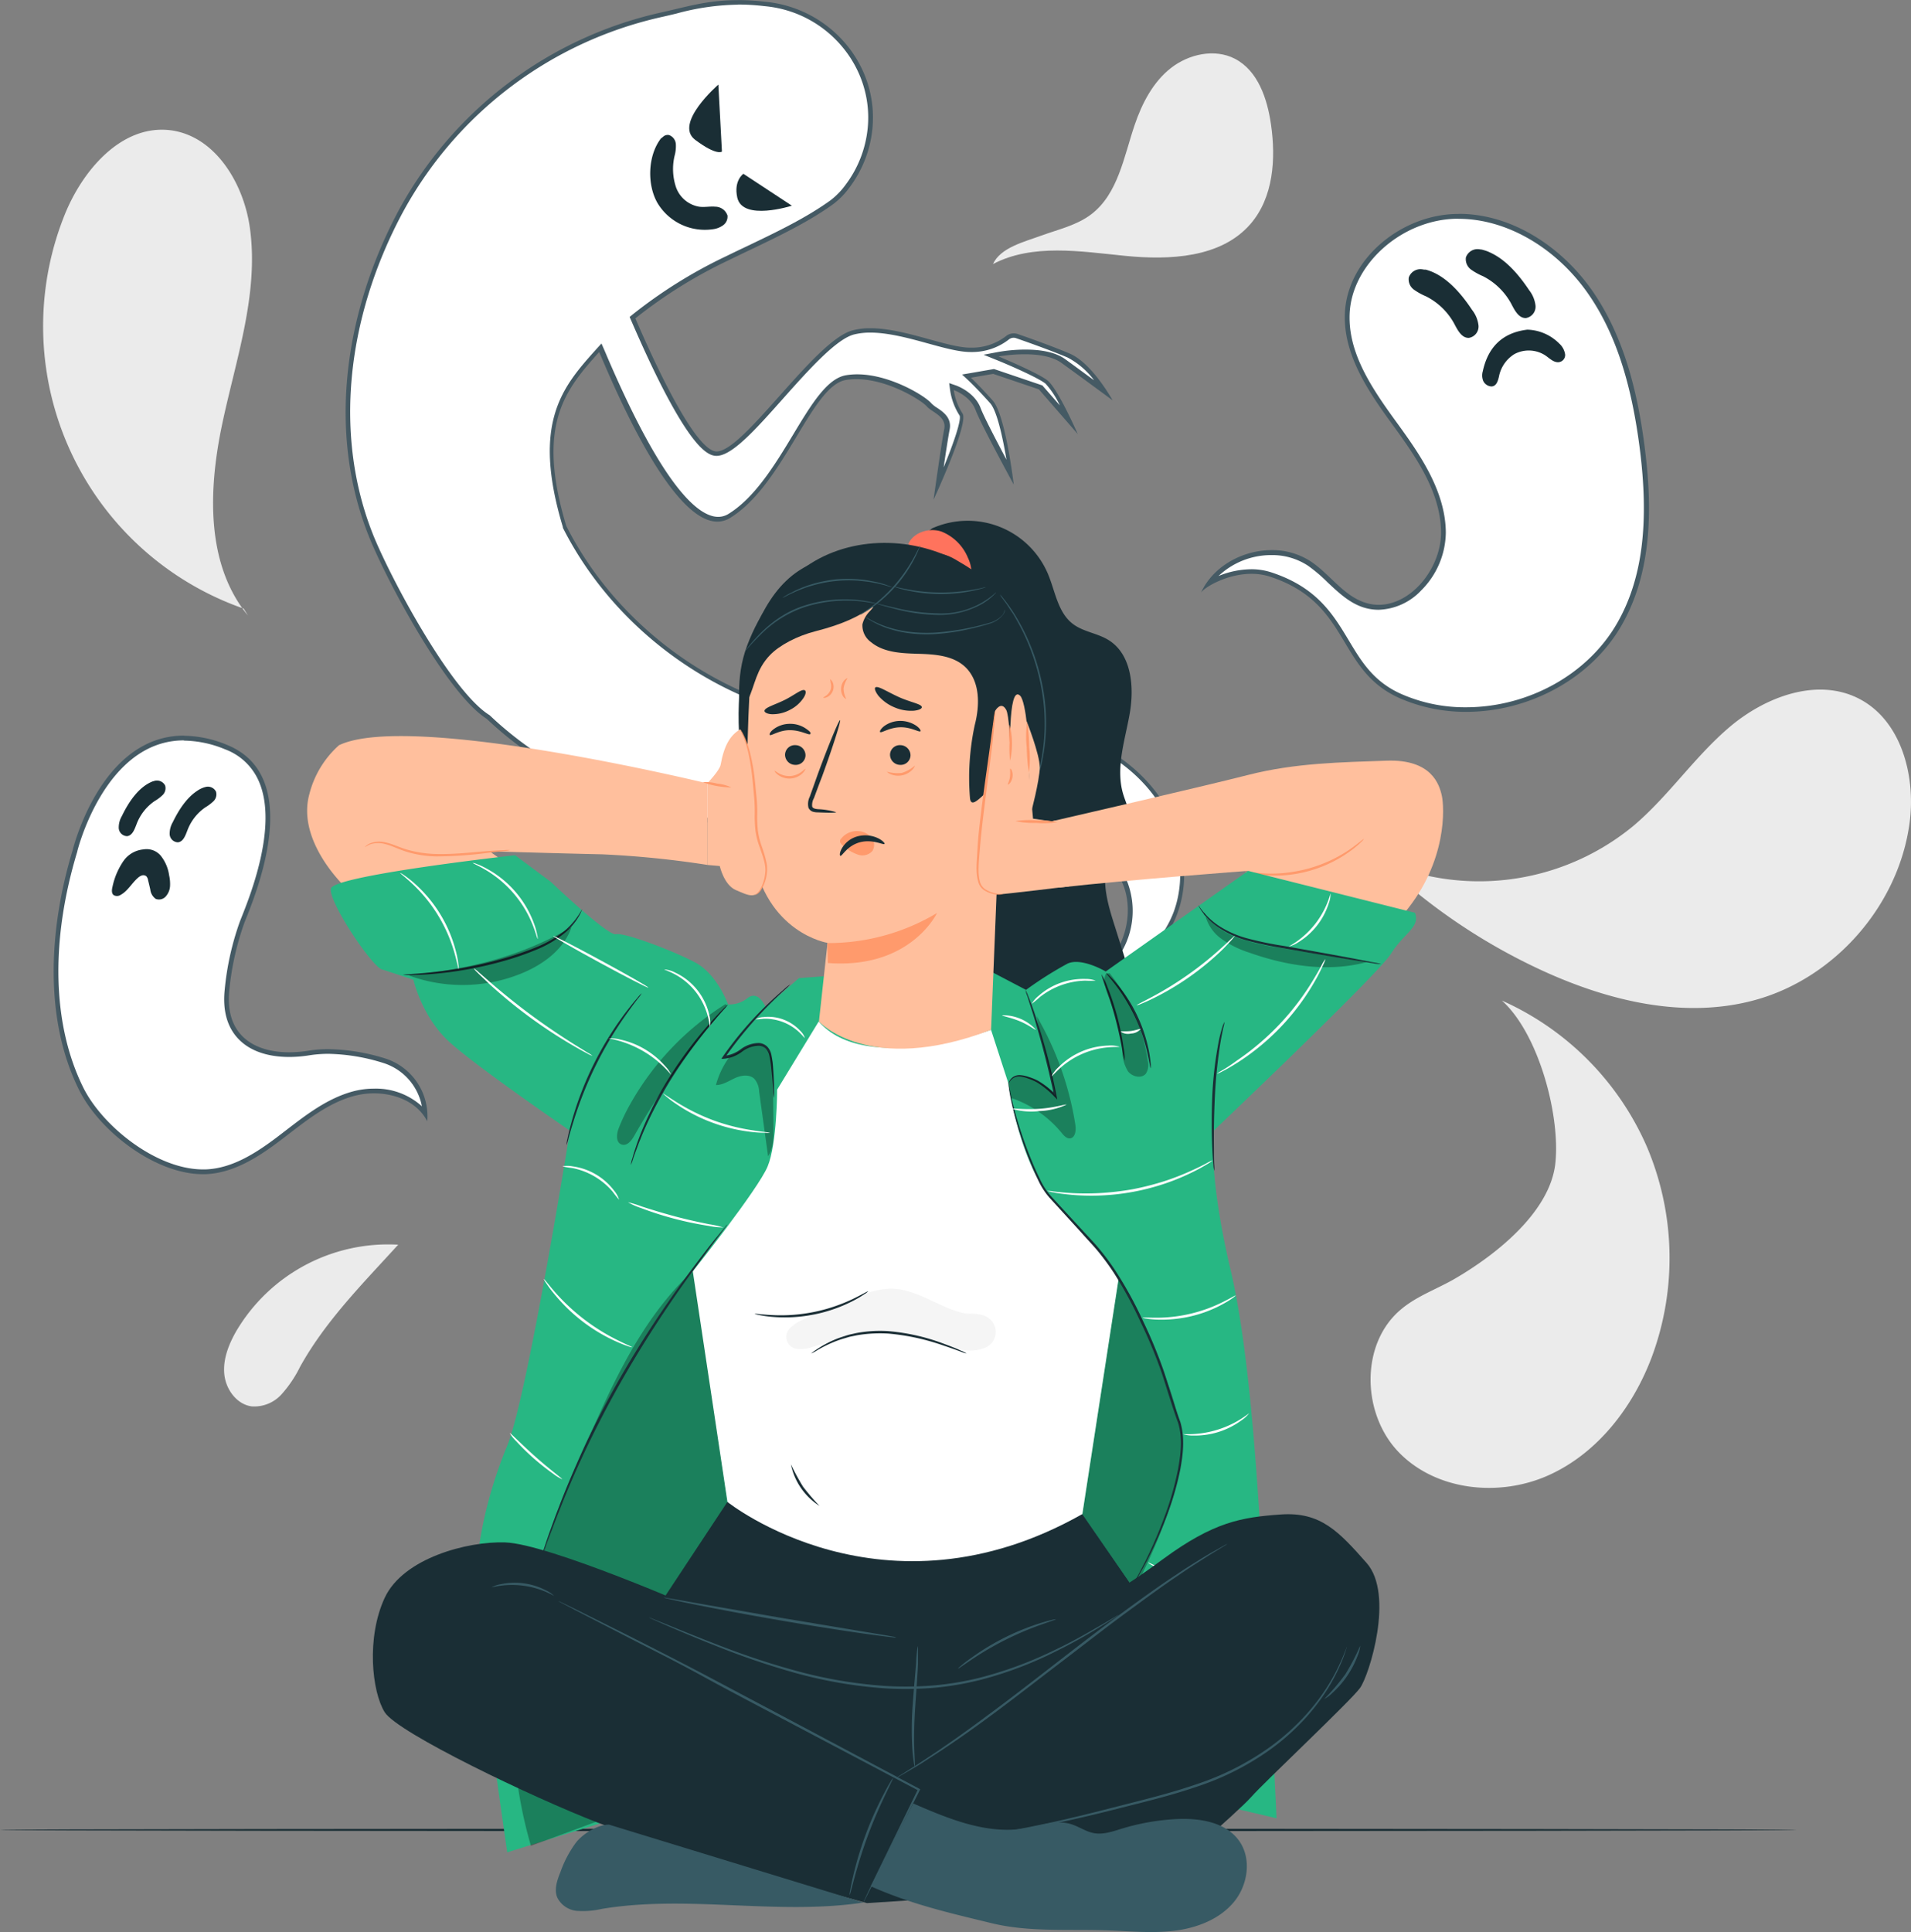 <?xml version="1.0" encoding="UTF-8"?> <svg xmlns="http://www.w3.org/2000/svg" id="Слой_1" data-name="Слой 1" viewBox="0 0 400.87 405.2"><rect x="0" y="0" width="400.87" height="405.2" fill="#808080" stroke="none"/><defs><style>.cls-1{fill:#ebebeb;}.cls-2{fill:#fff;}.cls-3{fill:#455a64;}.cls-4{fill:#1a2e35;}.cls-5{fill:#ffbf9d;}.cls-6{fill:#ff9a6c;}.cls-7{fill:#27b783;}.cls-8{opacity:0.3;}.cls-9{fill:#f5f5f5;}.cls-10{fill:none;stroke:#000;stroke-miterlimit:10;}.cls-11{fill:#ff735d;}.cls-12{fill:#375a64;}</style></defs><path class="cls-1" d="M1448.4,817.13c-1.56,2.75-2.78,5.86-2.45,9s2.59,6.26,5.72,6.69a7.7,7.7,0,0,0,6.27-2.52,25.47,25.47,0,0,0,3.9-5.79c5.36-9.64,13.15-17.44,20.58-25.6A37,37,0,0,0,1448.4,817.13Z" transform="translate(-1398.89 -537.86)"></path><path class="cls-1" d="M1788.6,684.27c-8.71-4.29-19.41-.24-26.81,6s-12.88,14.58-20.3,20.83a50.85,50.85,0,0,1-48.8,8.85l-2.29.23a124.6,124.6,0,0,0,32.06,21.26c14,6.42,29.92,10.23,44.72,6.12,16.78-4.66,30.07-20,32.3-37.25C1800.77,700.36,1797.62,688.72,1788.6,684.27Z" transform="translate(-1398.89 -537.86)"></path><path class="cls-1" d="M1450,665.5a62.71,62.71,0,0,1-37.54-82.6c3.77-9.36,11.83-18.77,21.87-17.76,9.59,1,15.73,11.13,17,20.68,1.88,13.8-3,27.5-5.86,41.12s-3.44,29.23,5.42,40" transform="translate(-1398.89 -537.86)"></path><path class="cls-1" d="M1607.16,593.29c1.57-3.5,6.51-4.68,10.12-6s7.49-2.17,10.54-4.5c5.61-4.29,6.82-12.05,9.09-18.73,1.54-4.53,3.85-9,7.6-11.93s9.17-4.14,13.42-1.95c4.83,2.5,6.79,8.35,7.57,13.73,1.06,7.27.52,15.36-4.29,20.92-6.16,7.12-16.93,7.62-26.3,6.69s-19.4-2.63-27.75,1.73" transform="translate(-1398.89 -537.86)"></path><path class="cls-1" d="M1744.37,778.4a59.65,59.65,0,0,0-30.43-30.69c7.63,6.84,12.25,23.85,11.23,34s-12.14,19.11-21,24.28c-3.75,2.19-8,3.65-11.31,6.42-8.7,7.17-8.37,22-.5,30.08s21.11,9.4,31.39,4.77,17.69-14.28,21.65-24.83A59.69,59.69,0,0,0,1744.37,778.4Z" transform="translate(-1398.89 -537.86)"></path><path class="cls-2" d="M1441.47,783.67c-10,0-21.49-9.22-25.57-17.5-6.54-13.24-7-30.94-1.25-49.84.06-.26,5.91-23.64,22.85-23.64a23.67,23.67,0,0,1,8.78,1.85,13,13,0,0,1,7.42,7.08c4.07,9.55-1.89,24.37-3.85,29.24l-.14.37a59.6,59.6,0,0,0-3.19,14.22c-.43,4.11.43,7.4,2.55,9.76,2.28,2.53,5.92,3.87,10.52,3.87a26.59,26.59,0,0,0,4.11-.34,26.19,26.19,0,0,1,4.13-.32,41.42,41.42,0,0,1,11.92,2,12.36,12.36,0,0,1,8.36,11c-2.22-2.95-6.17-4.72-10.7-4.72a16.48,16.48,0,0,0-4.51.61c-5.15,1.44-9.48,4.77-13.66,8l-1.61,1.23c-4.7,3.58-9.85,6.91-15.63,7.11Z" transform="translate(-1398.89 -537.86)"></path><path class="cls-3" d="M1437.5,693.19a23.08,23.08,0,0,1,8.59,1.82,12.42,12.42,0,0,1,7.14,6.81c4,9.36-1.9,24-3.84,28.85l-.15.38a58.27,58.27,0,0,0-3.21,14.34c-.45,4.27.45,7.68,2.67,10.15,2.38,2.64,6.14,4,10.89,4a26.51,26.51,0,0,0,4.19-.35,26.49,26.49,0,0,1,4-.31,40.75,40.75,0,0,1,11.77,2,11.86,11.86,0,0,1,7.84,9,14.34,14.34,0,0,0-10-3.7,17.09,17.09,0,0,0-4.64.63c-5.24,1.47-9.61,4.83-13.83,8.08l-1.6,1.23c-4.64,3.53-9.71,6.82-15.35,7h-.51c-9.8,0-21.11-9.08-25.13-17.22-6.47-13.13-6.91-30.7-1.22-49.47v-.06c.06-.23,5.8-23.23,22.36-23.23m0-1c-17.54,0-23.33,24-23.33,24-5.13,16.92-5.93,35.6,1.28,50.2,4.36,8.85,16.1,17.78,26,17.78h.54c5.92-.2,11.21-3.63,15.92-7.21s9.4-7.55,15.1-9.15a16.39,16.39,0,0,1,4.37-.59c4.57,0,9.13,1.88,11.16,5.86a12.71,12.71,0,0,0-8.67-13.13,41.93,41.93,0,0,0-12.06-2,25.79,25.79,0,0,0-4.21.33,26.38,26.38,0,0,1-4,.33c-7.37,0-13.57-3.6-12.57-13.09a58.82,58.82,0,0,1,3.15-14.07c2.44-6.1,12.73-30.75-3.7-37.34a24,24,0,0,0-9-1.89Z" transform="translate(-1398.89 -537.86)"></path><path class="cls-4" d="M1431,701.71c-3,1.13-5.13,4.37-6.54,7.29a4.75,4.75,0,0,0-.66,2.55,1.8,1.8,0,0,0,1.73,1.68c1.12-.1,1.59-1.44,2-2.5a10.22,10.22,0,0,1,3.76-4.84,9,9,0,0,0,1.71-1.28,2,2,0,0,0,.53-2,1.93,1.93,0,0,0-2.14-1,5.61,5.61,0,0,0-2.26,1.19" transform="translate(-1398.89 -537.86)"></path><path class="cls-4" d="M1441.68,703c-3,1.13-5.13,4.37-6.54,7.29a4.77,4.77,0,0,0-.66,2.55,1.79,1.79,0,0,0,1.72,1.68c1.13-.1,1.59-1.44,2-2.5a10.19,10.19,0,0,1,3.76-4.83,9.47,9.47,0,0,0,1.71-1.29,2,2,0,0,0,.53-2,1.9,1.9,0,0,0-2.14-1,5.46,5.46,0,0,0-2.26,1.18" transform="translate(-1398.89 -537.86)"></path><path class="cls-4" d="M1429.9,716a5.74,5.74,0,0,0-5.09,2.41,14.94,14.94,0,0,0-2.31,5.38c-.16.63-.27,1.44.26,1.82a1.42,1.42,0,0,0,1.48-.09c1.49-.83,2.32-2.48,3.62-3.58a2.29,2.29,0,0,1,.81-.48,1,1,0,0,1,.89.16,1.53,1.53,0,0,1,.39.83c.16.65.31,1.29.46,1.93a2.8,2.8,0,0,0,1.14,2,1.89,1.89,0,0,0,2.18-.59,3.58,3.58,0,0,0,.83-2.08,8.17,8.17,0,0,0-.19-2.26,8.47,8.47,0,0,0-1.71-4.06,3.87,3.87,0,0,0-4-1.31" transform="translate(-1398.89 -537.86)"></path><path class="cls-2" d="M1627.67,743a13.07,13.07,0,0,0,6-5.41,16.53,16.53,0,0,0,1.5-14.26c-3.41-8.85-12.86-13.26-20.56-14.44a46.68,46.68,0,0,0-7.09-.5,119.47,119.47,0,0,0-14.9,1.27l-3.85.49a177.61,177.61,0,0,1-20.76,1.3,119.11,119.11,0,0,1-31.1-3.86c-13.82-3.75-26.06-10.43-35.41-19.33-8.32-5.22-21.24-29.54-24.71-38.34-8-20.4-5.75-45,6.27-67.58A82.57,82.57,0,0,1,1537.59,541c1.13-.25,2.22-.51,3.29-.77a52,52,0,0,1,12.88-1.87,45.81,45.81,0,0,1,5.48.33l.58.06c13.13,1.45,22.8,13.11,21.56,26a24,24,0,0,1-4.72,12.14,16.14,16.14,0,0,1-3.26,3.36c-5.13,3.72-11.47,6.74-17.59,9.67-1.49.71-2.94,1.4-4.35,2.09a100.39,100.39,0,0,0-19.64,12.25l-.27.22.14.33c4.51,10.53,12.78,28.2,17.5,28.2,3.13-.08,8-5.53,13.6-11.83,5.27-5.91,11.23-12.61,15.13-13.61a14.44,14.44,0,0,1,3.55-.4c3.9,0,8.33,1.22,12.24,2.3,3.31.91,6.43,1.77,8.78,1.77h.45a12.09,12.09,0,0,0,7.26-2.52,2.11,2.11,0,0,1,2-.36c2.57.89,7.4,2.61,10.81,4.07,3,1.3,6,5.05,7.65,7.45-2.25-1.65-5.9-4.33-8.62-6.3-1.77-1.28-4.48-1.93-8.06-1.93a32.71,32.71,0,0,0-5.54.48l-1.57.3,1.48.6c.08,0,8,3.3,10.12,4.91,1.24,1,3.35,5,4.86,8.1l-6.07-7-9.82-3.33-5.73,1,.7.65s1.92,1.79,4.55,4.77c1.89,2.14,3.32,10.51,3.94,14.79-2-3.77-5.94-11.14-6.75-13.3-1.18-3.17-4.72-4.42-4.86-4.47l-.73-.25.1.76a12.82,12.82,0,0,0,1.92,5.12c.69.94-1.72,7.71-4.75,14.61.54-3.79,1.4-9.74,1.76-11.51.45-2.18-1.14-3.25-2.42-4.11a6.41,6.41,0,0,1-1.31-1c-1-1.22-8.12-5.91-15.18-5.91a13.44,13.44,0,0,0-2.23.17c-3.81.61-7,6-10.76,12.15s-8,13.32-13.7,16.84a4.6,4.6,0,0,1-2.46.72c-4.22,0-11.79-5.92-23.85-34.15l-.79-1.82-.49.55c-7,7.78-13.57,15.13-7,36.94,11.59,23,35.35,39,60.56,41,2.29.18,4.77.26,7.58.26s5.92-.09,8.81-.18,5.84-.19,8.75-.19a72.53,72.53,0,0,1,14.62,1.25c9.67,2,17.89,6.73,23.14,13.42,5.87,7.47,7.71,17.51,4.69,25.57C1642.76,736.94,1635.33,742.52,1627.67,743Z" transform="translate(-1398.89 -537.86)"></path><path class="cls-3" d="M1553.76,538.81a47.28,47.28,0,0,1,5.43.33l.58.06c12.87,1.42,22.36,12.85,21.14,25.49a23.57,23.57,0,0,1-4.63,11.91,15.67,15.67,0,0,1-3.16,3.26c-5.1,3.69-11.41,6.71-17.52,9.63-1.48.7-2.94,1.4-4.35,2.09a101,101,0,0,0-19.73,12.3l-.55.45.28.65c2,4.62,5,11.35,8.17,17.15,5.56,10.17,8.24,11.34,9.77,11.34h.07c3.28-.09,8.19-5.6,13.88-12,5.22-5.86,11.14-12.5,14.9-13.46a13.94,13.94,0,0,1,3.43-.39c3.83,0,8.23,1.21,12.11,2.28,3.34.92,6.5,1.79,8.91,1.79h.48a12.51,12.51,0,0,0,7.53-2.62,1.63,1.63,0,0,1,1-.37,1.65,1.65,0,0,1,.54.09c2.57.89,7.38,2.6,10.79,4.05a16.47,16.47,0,0,1,5.56,4.77c-2-1.45-4.23-3.1-6.07-4.43s-4.66-2-8.34-2a33.25,33.25,0,0,0-5.63.49l-3.14.59,3,1.21c2.21.9,8.32,3.54,10,4.85a18.26,18.26,0,0,1,3,4.56l-3.5-4-.16-.19-.25-.08-9.59-3.25-.23-.08-.23,0-4.67.81-1.87.32,1.39,1.3s1.9,1.79,4.52,4.74c1.4,1.59,2.62,7.18,3.4,11.82-2.07-3.9-4.77-9.07-5.42-10.81-1.26-3.37-5-4.69-5.15-4.75l-1.45-.5.2,1.52a13.38,13.38,0,0,0,2,5.31c.34,1-1.22,5.65-3.36,10.83.47-3.22,1-6.62,1.25-7.88.51-2.49-1.38-3.76-2.63-4.6a6.19,6.19,0,0,1-1.2-.94c-1.31-1.56-8.7-6.08-15.55-6.08a14.51,14.51,0,0,0-2.31.18c-4,.65-7.29,6.08-11.08,12.37s-8,13.23-13.55,16.68a4.1,4.1,0,0,1-2.21.66c-4.08,0-11.45-5.88-23.42-33.86-.19-.46-.36-.85-.49-1.15l-.59-1.35-1,1.1c-7.07,7.88-13.75,15.32-7.1,37.38l0,.08,0,.08c11.63,23,35.54,39.18,60.91,41.18,2.3.18,4.8.26,7.62.26s5.93-.09,8.82-.18,5.84-.19,8.74-.19a72.38,72.38,0,0,1,14.53,1.24c9.56,1.94,17.68,6.65,22.86,13.25,5.77,7.35,7.58,17.2,4.62,25.11a21,21,0,0,1-15.1,13,14.48,14.48,0,0,0,4-4.38,17,17,0,0,0,1.53-14.68c-3.48-9-13.09-13.54-20.93-14.73a46.21,46.21,0,0,0-7.16-.51,118.22,118.22,0,0,0-15,1.27l-3.85.49a176.62,176.62,0,0,1-20.7,1.3,118.62,118.62,0,0,1-31-3.84c-13.74-3.73-25.91-10.38-35.2-19.22l-.07-.06-.08-.05c-8.16-5.12-21-29.3-24.45-38.06-8-20.27-5.71-44.76,6.25-67.19a82.09,82.09,0,0,1,54.2-41.08c1.13-.25,2.23-.51,3.3-.77a51.31,51.31,0,0,1,12.77-1.86m0-.95c-6.38,0-10.8,1.45-16.28,2.65a83.29,83.29,0,0,0-54.83,41.56c-11.13,20.89-15,46-6.29,68,3.62,9.19,16.46,33.28,24.82,38.52,9.85,9.36,22.44,15.86,35.61,19.44a119,119,0,0,0,31.23,3.88,174.33,174.33,0,0,0,20.81-1.32c6.21-.74,12.48-1.75,18.7-1.75a45.86,45.86,0,0,1,7,.5c8.51,1.3,17.09,6.11,20.19,14.14s-1.73,18.93-10.29,19.86a16.74,16.74,0,0,0,2.24.15c8.36,0,16.38-6,19.34-13.94,3.23-8.63.94-18.77-4.75-26s-14.39-11.76-23.42-13.6a74,74,0,0,0-14.72-1.25c-5.83,0-11.71.37-17.56.37-2.52,0-5-.07-7.54-.27-25.24-2-48.76-18.13-60.15-40.66-6.41-21.29-.19-28.58,6.9-36.48,2.29,5.25,14.63,35.57,24.78,35.57a5.08,5.08,0,0,0,2.71-.79c11.35-7,17-27.75,24.28-28.92a12.93,12.93,0,0,1,2.16-.17c6.75,0,13.81,4.54,14.82,5.74s4.18,2.05,3.63,4.74-2.24,14.8-2.24,14.8,7.51-16.14,6.07-18.09a12.31,12.31,0,0,1-1.83-4.9s3.46,1.19,4.58,4.19,8,15.63,8,15.63-1.71-14.57-4.39-17.6-4.59-4.81-4.59-4.81l4.67-.81,9.59,3.25,8.15,9.38s-4.2-9.61-6.38-11.28-10.23-5-10.23-5a33.41,33.41,0,0,1,5.45-.46c2.68,0,5.77.38,7.78,1.84,4.25,3.07,10.68,7.81,10.68,7.81S1628,614,1623.24,612c-3.47-1.48-8.38-3.22-10.85-4.08a2.75,2.75,0,0,0-.85-.14,2.56,2.56,0,0,0-1.64.59,11.69,11.69,0,0,1-7,2.41h-.43c-5,0-13.76-4.07-21-4.08a14.51,14.51,0,0,0-3.66.43c-7.94,2-22.74,25.26-28.57,25.42h0c-4.62,0-13.52-19.64-17.07-27.92a100,100,0,0,1,19.55-12.18c7.13-3.5,15.57-7.14,22-11.81a16.52,16.52,0,0,0,3.36-3.45,24.52,24.52,0,0,0,4.82-12.39c1.27-13.3-8.71-25-22-26.52l-.58-.06a46.6,46.6,0,0,0-5.53-.34Z" transform="translate(-1398.89 -537.86)"></path><path class="cls-4" d="M1551.49,583.05a2.72,2.72,0,0,0-2.57-1.84c-1.13-.1-2.27.16-3.39,0a6.26,6.26,0,0,1-4.84-4.1,12.05,12.05,0,0,1-.29-6.58,7.65,7.65,0,0,0,.26-2.47,2.16,2.16,0,0,0-1.42-1.87,1.42,1.42,0,0,0-1.27.37h0c-.54.43-.54.43-.6.56-2.6,3.59-2.75,9.54-.55,13.33a11.58,11.58,0,0,0,11.51,5.5,4.67,4.67,0,0,0,2.24-.84A2.23,2.23,0,0,0,1551.49,583.05Z" transform="translate(-1398.89 -537.86)"></path><path class="cls-4" d="M1549.58,555.6s-9.42,8.16-4.87,11.58,5.62,2.47,5.62,2.47Z" transform="translate(-1398.89 -537.86)"></path><path class="cls-4" d="M1565,581s-10.32,3.32-11.45-1.69c-.8-3.58,1.28-5,1.28-5Z" transform="translate(-1398.89 -537.86)"></path><path class="cls-2" d="M1706.37,686.7a33.75,33.75,0,0,1-13.62-2.78c-6.06-2.66-8.64-6.95-11.37-11.5-3.24-5.41-6.6-11-16-14.06a12.83,12.83,0,0,0-4-.61,18.39,18.39,0,0,0-8.86,2.47,16.27,16.27,0,0,1,13.12-6.44,14.22,14.22,0,0,1,7.93,2.3,33,33,0,0,1,4.19,3.57c2.12,2,4.3,4.1,7.14,5.07a10,10,0,0,0,3.19.53h0a12.32,12.32,0,0,0,8.62-4,16.94,16.94,0,0,0,5-11.72c-.06-8.84-5.58-16.44-10.45-23.14-5.3-7.3-10-14.53-9.73-22.71.4-10.6,11-20.16,22.71-20.46h.67c10.23,0,20.83,6.15,27.67,16,5.53,8,9,18.21,10.78,32.1,2.12,16.19.61,28.08-4.76,37.43-6.23,10.86-18.85,17.88-32.17,17.88Z" transform="translate(-1398.89 -537.86)"></path><path class="cls-3" d="M1704.85,583.75c10.07,0,20.51,6.06,27.26,15.82,5.48,7.94,8.88,18.08,10.69,31.89,2.11,16.07.62,27.87-4.69,37.11-6.14,10.71-18.6,17.63-31.74,17.63a33.14,33.14,0,0,1-13.42-2.74c-5.92-2.59-8.45-6.82-11.14-11.3-3.29-5.48-6.69-11.15-16.31-14.28a13.45,13.45,0,0,0-4.15-.63,18.56,18.56,0,0,0-6.86,1.42,16.12,16.12,0,0,1,11.12-4.39,13.68,13.68,0,0,1,7.65,2.22,32.51,32.51,0,0,1,4.13,3.51c2.15,2,4.38,4.17,7.31,5.18a10.53,10.53,0,0,0,3.36.56,12.81,12.81,0,0,0,9-4.11,17.41,17.41,0,0,0,5.12-12.08c-.06-9-5.88-17-10.55-23.43-5.25-7.22-9.93-14.37-9.63-22.39.39-10.35,10.78-19.69,22.22-20h.66m0-1h-.68c-11.47.29-22.77,9.48-23.2,20.94-.32,8.51,4.82,16.14,9.82,23s10.3,14.34,10.36,22.85c0,7.43-6.15,15.18-13.09,15.18a9.22,9.22,0,0,1-3-.51c-4.48-1.53-7.27-5.94-11.21-8.57a14.71,14.71,0,0,0-8.21-2.39c-6.08,0-12.27,3.32-14.84,8.9.76-1.13,5.45-3.93,10.58-3.93a12.48,12.48,0,0,1,3.84.58c17.13,5.57,13.84,19.63,27.36,25.55a34.49,34.49,0,0,0,13.82,2.82c13,0,26.1-6.79,32.61-18.13s6.49-24.94,4.81-37.74c-1.49-11.38-4.34-22.89-10.86-32.33-6.4-9.25-16.87-16.25-28.08-16.25Z" transform="translate(-1398.89 -537.86)"></path><path class="cls-4" d="M1719.28,607c-5.48.66-8.3,3.93-9.34,8.71a3.16,3.16,0,0,0,.07,2,2,2,0,0,0,1.78,1.2c1-.07,1.31-1.14,1.52-2a7.15,7.15,0,0,1,3.25-4.78,6.38,6.38,0,0,1,6.46.25c.85.57,1.65,1.42,2.65,1.45a1.52,1.52,0,0,0,1.54-1.6,3.82,3.82,0,0,0-1.24-2.32A9.81,9.81,0,0,0,1719.28,607Z" transform="translate(-1398.89 -537.86)"></path><path class="cls-4" d="M1709.57,590.17c4.28,1,7.66,4.9,10.08,8.54A6.43,6.43,0,0,1,1721,602a2.42,2.42,0,0,1-2,2.56c-1.52.08-2.39-1.63-3.1-3a13.91,13.91,0,0,0-5.92-5.77,13.18,13.18,0,0,1-2.52-1.4,2.7,2.7,0,0,1-1.07-2.53,2.58,2.58,0,0,1,2.68-1.74,7.39,7.39,0,0,1,3.23,1.17" transform="translate(-1398.89 -537.86)"></path><path class="cls-4" d="M1697.62,594.33c4.27.95,7.66,4.9,10.08,8.55a6.44,6.44,0,0,1,1.34,3.28,2.42,2.42,0,0,1-2,2.56c-1.53.08-2.39-1.63-3.11-3A13.85,13.85,0,0,0,1698,600a12.89,12.89,0,0,1-2.52-1.4,2.68,2.68,0,0,1-1.07-2.53,2.57,2.57,0,0,1,2.68-1.74,7.48,7.48,0,0,1,3.23,1.17" transform="translate(-1398.89 -537.86)"></path><path class="cls-4" d="M1775.78,921.65c0,.15-84.37.26-188.43.26s-188.46-.11-188.46-.26,84.36-.26,188.46-.26S1775.78,921.51,1775.78,921.65Z" transform="translate(-1398.89 -537.86)"></path><path class="cls-4" d="M1638.18,749.44q-2.88-9.2-5.77-18.38c-1.52-4.82-2.92-10.47,0-14.59,1.14-1.6,2.87-2.84,3.46-4.71.77-2.44-.67-5-1.39-7.41-1.6-5.46.41-11.23,1.39-16.83s.4-12.43-4.44-15.42c-2.35-1.46-5.33-1.72-7.52-3.41-3.12-2.4-3.65-6.78-5.17-10.41a18.28,18.28,0,0,0-24.31-9.61l-4,3c-5.23,15-5.75,31.12-5.16,47s2.24,31.68,1.12,47.48c-.43,6-1.1,12.64,2.46,17.5,3.23,4.41,9,6,14.38,7a59.82,59.82,0,0,0,16.27,1.26,26.9,26.9,0,0,0,15-5.81,13.53,13.53,0,0,0,5-8.25C1639.9,755,1639,752.16,1638.18,749.44Z" transform="translate(-1398.89 -537.86)"></path><path class="cls-5" d="M1630.24,747.71l30.43-27.2s-24.61,1.83-39.56,3.5l-1.61-13.89s31.2-7.17,41.17-9.72,19.62-2.66,29.08-3,11.07,5,11.59,7.34,1.22,13.77-7.85,24.6c-6.88,8.21-43.56,47.26-43.56,47.26Z" transform="translate(-1398.89 -537.86)"></path><path class="cls-6" d="M1685,713.82a5.06,5.06,0,0,1-.73.78,10.62,10.62,0,0,1-.93.83,16,16,0,0,1-1.3,1,26,26,0,0,1-3.69,2.23,27,27,0,0,1-10.15,2.78,26.44,26.44,0,0,1-4.32-.05,16.18,16.18,0,0,1-1.64-.21c-.48-.07-.89-.16-1.22-.24a4,4,0,0,1-1-.31c0-.1,1.49.25,3.91.4a29.47,29.47,0,0,0,4.25-.07,32,32,0,0,0,5.11-.92,30.72,30.72,0,0,0,4.87-1.81,29.9,29.9,0,0,0,3.69-2.1C1683.8,714.79,1684.89,713.74,1685,713.82Z" transform="translate(-1398.89 -537.86)"></path><path class="cls-5" d="M1470,694.16a20.48,20.48,0,0,0-6.22,10.26c-2.77,10.12,7.82,19.77,7.82,19.77s45.88,43.85,46.19,44.47S1529.26,736,1529.26,736l-27.67-19.59s15,.44,23.63.63a202.44,202.44,0,0,1,22,2.21v-17.1S1484.89,687,1470,694.16Z" transform="translate(-1398.89 -537.86)"></path><path class="cls-6" d="M1475.46,715.52s0-.11.21-.25a3,3,0,0,1,.78-.5,5.29,5.29,0,0,1,3.35-.22c1.42.29,2.93,1.07,4.69,1.56a24,24,0,0,0,5.91.86c4.26.09,8.13-.44,10.94-.62,1.4-.1,2.54-.17,3.33-.19a5,5,0,0,1,1.22,0,5.88,5.88,0,0,1-1.21.19l-3.31.36a85.71,85.71,0,0,1-11,.77,23,23,0,0,1-6-.92c-1.82-.54-3.3-1.35-4.64-1.66a5.43,5.43,0,0,0-3.2.05A7.73,7.73,0,0,0,1475.46,715.52Z" transform="translate(-1398.89 -537.86)"></path><path class="cls-7" d="M1695.71,729.3l-35-8.79-29.87,21.1s-5.06-3-8-1.66a77.43,77.43,0,0,0-8.72,5.52l-10-5.24L1566.49,743l-7,6.07s-1.45-3.59-3.72-1.93a6.11,6.11,0,0,1-4.16,1.38s-2.24-6.35-6.94-8.83-14.84-6.3-16.56-5.89-13.69-11-13.69-11l-7.48-5.57s-38.09,4.23-38.64,7,9,17,10.9,17l6.41,2.1s1.72,7.72,7.48,13,25.36,18.68,25.36,18.68-8.93,55.84-13.16,66.05-7.54,23.46-6.43,36.16,6.43,49.13,6.43,49.13l28.34-8.83,111.79-3.31,21.25,5s-1.38-29.8-2.48-45.81-2.49-49.41-7.18-69.28-3.59-29.07-3.59-29.07,34.5-32.76,37.26-37.17S1696.83,732.4,1695.71,729.3Z" transform="translate(-1398.89 -537.86)"></path><g class="cls-8"><path d="M1633.55,805.85s12.17,21.42,13.13,33.56-9.85,31.79-9.85,31.79l-10.91-15.8Z" transform="translate(-1398.89 -537.86)"></path></g><g class="cls-8"><path d="M1544.47,804.17c-10.92,10.06-17.24,24-23.09,37.68-5.66,13.17-11.19,26.55-13.58,40.69a95.66,95.66,0,0,0,2.46,42.45l45-16.6-3.78-55.52Z" transform="translate(-1398.89 -537.86)"></path></g><polygon class="cls-4" points="138.86 335.77 152.58 315 227.03 317.54 237.94 333.34 188.36 365 138.86 335.77"></polygon><path class="cls-2" d="M1570.63,752.1l-8.72,14.29s0,11.32-2,16.12-15.69,22-15.69,22l7.27,48.36s32.72,26.17,74.45,2.53l7.63-49.55s-7.51-10.37-13.13-15.54-9-18-10-25.18l-3.66-11.28S1580.51,763.45,1570.63,752.1Z" transform="translate(-1398.89 -537.86)"></path><path class="cls-9" d="M1606,814.13c-1.18-.84-3.57-.74-5-.87-5.11-1.16-9.68-5-15-5.13-2.91,0-5.7,1-8.4,2.13-3.48,1.4-7,2.81-10.36,4.42a7.89,7.89,0,0,0-2.52,1.64,2.54,2.54,0,0,0,1.68,4.47,7.76,7.76,0,0,0,3-.45c5.1-1.52,10.21-3.65,15.52-3.31,5.65.36,10.82,3.5,16.46,4a8.23,8.23,0,0,0,3.85-.39,3.59,3.59,0,0,0,.73-6.54Zm-5-.87,2.28.31A12.51,12.51,0,0,1,1601,813.26Z" transform="translate(-1398.89 -537.86)"></path><path class="cls-4" d="M1581,808.69a3.33,3.33,0,0,1-.78.6,23.83,23.83,0,0,1-2.3,1.36,31.37,31.37,0,0,1-17.13,3.39,22.73,22.73,0,0,1-2.64-.38,3.89,3.89,0,0,1-.95-.25c0-.09,1.39.15,3.62.26a35.18,35.18,0,0,0,16.93-3.35C1579.73,809.36,1580.91,808.62,1581,808.69Z" transform="translate(-1398.89 -537.86)"></path><path class="cls-4" d="M1570.8,853.7a13.57,13.57,0,0,1-6-8.71,50.63,50.63,0,0,0,2.54,4.67A48,48,0,0,0,1570.8,853.7Z" transform="translate(-1398.89 -537.86)"></path><path class="cls-4" d="M1601.66,821.74a7.27,7.27,0,0,1-1.28-.42c-.81-.3-2-.73-3.45-1.22a47.59,47.59,0,0,0-11.72-2.55,29,29,0,0,0-6.57.36l-1.45.3c-.47.12-.91.27-1.34.39a20.7,20.7,0,0,0-2.36.85,25.66,25.66,0,0,0-3.25,1.65,8.93,8.93,0,0,1-1.18.64,6.44,6.44,0,0,1,1.08-.82,21.55,21.55,0,0,1,3.2-1.81,20.09,20.09,0,0,1,2.38-.92c.44-.14.89-.3,1.36-.42l1.47-.33a27.29,27.29,0,0,1,6.69-.4,43.08,43.08,0,0,1,11.81,2.71c1.46.54,2.62,1,3.41,1.38A5.69,5.69,0,0,1,1601.66,821.74Z" transform="translate(-1398.89 -537.86)"></path><path class="cls-4" d="M1561.22,768.12a11.34,11.34,0,0,1-.14-1.61c-.07-1-.17-2.53-.37-4.36a22.43,22.43,0,0,0-.45-3,3,3,0,0,0-.74-1.37,2.25,2.25,0,0,0-1.47-.61,6,6,0,0,0-3.43,1.2,7.4,7.4,0,0,1-3.93,1.55h-.49l.29-.41.07-.11a74.5,74.5,0,0,1,9.51-11.09c1.36-1.29,2.5-2.28,3.31-3a8.36,8.36,0,0,1,1.3-1,13.44,13.44,0,0,1-1.16,1.13c-.77.7-1.87,1.74-3.19,3.05a84.86,84.86,0,0,0-9.34,11.13l-.08.11-.2-.41a7.13,7.13,0,0,0,3.64-1.46,6.43,6.43,0,0,1,3.73-1.25,2.71,2.71,0,0,1,1.76.77,3.4,3.4,0,0,1,.84,1.57,23.16,23.16,0,0,1,.4,3c.15,1.85.2,3.36.2,4.39A8.61,8.61,0,0,1,1561.22,768.12Z" transform="translate(-1398.89 -537.86)"></path><path class="cls-4" d="M1551.47,794.63a5.35,5.35,0,0,1-.47.68l-1.42,1.9c-1.26,1.62-3,4-5.21,7a248,248,0,0,0-15.58,24.1c-2.75,4.89-5.18,9.64-7.24,14s-3.78,8.43-5.12,11.85c-.7,1.7-1.27,3.26-1.79,4.62s-1,2.54-1.31,3.51l-.82,2.22c-.2.51-.31.77-.32.77a4.57,4.57,0,0,1,.22-.8c.18-.56.42-1.31.73-2.25s.72-2.18,1.22-3.55,1.05-2.94,1.73-4.65c1.29-3.45,3-7.49,5-11.92s4.47-9.2,7.22-14.1a225,225,0,0,1,15.74-24c2.22-2.94,4-5.3,5.35-6.89.63-.77,1.12-1.38,1.5-1.83A3.83,3.83,0,0,1,1551.47,794.63Z" transform="translate(-1398.89 -537.86)"></path><path class="cls-4" d="M1531.21,782.21a7.78,7.78,0,0,1,.36-1.52c.13-.49.3-1.08.53-1.76s.47-1.46.8-2.3c.62-1.7,1.48-3.67,2.51-5.83s2.31-4.44,3.76-6.79a86.67,86.67,0,0,1,8.4-11.3c1.19-1.35,2.19-2.42,2.91-3.13a10.45,10.45,0,0,1,1.14-1.07,8.75,8.75,0,0,1-1,1.21c-.67.75-1.63,1.85-2.78,3.23a102.78,102.78,0,0,0-8.24,11.34c-1.44,2.33-2.7,4.61-3.77,6.73s-1.94,4.07-2.59,5.74c-.36.83-.62,1.6-.87,2.26s-.46,1.25-.62,1.73A9.32,9.32,0,0,1,1531.21,782.21Z" transform="translate(-1398.89 -537.86)"></path><path class="cls-4" d="M1533.5,746.17a6.44,6.44,0,0,1-.82,1.15c-.55.72-1.34,1.77-2.28,3.09A78.71,78.71,0,0,0,1519.21,773c-.48,1.54-.85,2.8-1.08,3.68a8.94,8.94,0,0,1-.42,1.35,7,7,0,0,1,.23-1.4c.17-.89.48-2.17.92-3.74a69.13,69.13,0,0,1,11.25-22.66c1-1.3,1.81-2.32,2.42-3A7.16,7.16,0,0,1,1533.5,746.17Z" transform="translate(-1398.89 -537.86)"></path><path class="cls-4" d="M1521,728.52a1.64,1.64,0,0,1-.14.4,7.32,7.32,0,0,1-.53,1.1,13,13,0,0,1-2.89,3.44,22.93,22.93,0,0,1-5.7,3.44,59.67,59.67,0,0,1-7.7,2.65,77.9,77.9,0,0,1-14.53,2.59c-1.88.16-3.41.19-4.47.21a11.05,11.05,0,0,1-1.64-.05,9,9,0,0,1,1.63-.15c1-.08,2.57-.17,4.45-.38a88.07,88.07,0,0,0,14.42-2.72,64.29,64.29,0,0,0,7.64-2.59,23.66,23.66,0,0,0,5.66-3.28A15.72,15.72,0,0,0,1521,728.52Z" transform="translate(-1398.89 -537.86)"></path><path class="cls-4" d="M1614,745.47a8.25,8.25,0,0,1,.57,1.26c.33.83.79,2,1.31,3.54,1,3,2.32,7.21,3.45,11.94.46,1.91.86,3.76,1.19,5.46l.16.8-.57-.57a17.91,17.91,0,0,0-3.64-3,11.25,11.25,0,0,0-1.83-.81,7.26,7.26,0,0,0-1.64-.43,2.26,2.26,0,0,0-2.11.8c-.36.44-.48.74-.52.72s0-.08.07-.23a3.31,3.31,0,0,1,.32-.59,2.44,2.44,0,0,1,.81-.73,2.51,2.51,0,0,1,1.45-.28,7.36,7.36,0,0,1,1.74.4,10.41,10.41,0,0,1,1.92.79,17.85,17.85,0,0,1,3.77,3l-.41.23c-.35-1.69-.76-3.53-1.22-5.44-1.12-4.71-2.34-8.92-3.29-12l-1.15-3.58A6,6,0,0,1,1614,745.47Z" transform="translate(-1398.89 -537.86)"></path><path class="cls-4" d="M1634.82,760.34a17.86,17.86,0,0,1-.57-2.7c-.32-1.67-.81-4-1.47-6.48s-1.41-4.74-2-6.35a18.83,18.83,0,0,1-.85-2.63,12.65,12.65,0,0,1,1.2,2.5,54.91,54.91,0,0,1,3.45,12.9A11.81,11.81,0,0,1,1634.82,760.34Z" transform="translate(-1398.89 -537.86)"></path><path class="cls-4" d="M1640.26,761.9c-.09,0-.24-1.24-.69-3.2a36.87,36.87,0,0,0-2.53-7.43,37.29,37.29,0,0,0-4.06-6.72c-1.22-1.61-2.08-2.52-2-2.58s.27.18.68.57a24.1,24.1,0,0,1,1.63,1.78,31.35,31.35,0,0,1,4.24,6.73,31.7,31.7,0,0,1,2.43,7.57,23.43,23.43,0,0,1,.31,2.39A3.21,3.21,0,0,1,1640.26,761.9Z" transform="translate(-1398.89 -537.86)"></path><path class="cls-4" d="M1655.74,752.18a5.29,5.29,0,0,1-.23,1.22c-.17.78-.41,1.9-.64,3.3a103,103,0,0,0-1.13,11c-.22,4.33-.24,8.26-.2,11.11,0,1.34,0,2.47.06,3.37a6.27,6.27,0,0,1,0,1.24,5.21,5.21,0,0,1-.18-1.23c-.08-.79-.17-1.94-.23-3.37-.14-2.85-.17-6.8,0-11.15a79.51,79.51,0,0,1,1.29-11.08,29.73,29.73,0,0,1,.81-3.29A6.36,6.36,0,0,1,1655.74,752.18Z" transform="translate(-1398.89 -537.86)"></path><path class="cls-4" d="M1688.63,740.07a9.17,9.17,0,0,1-1.62-.18l-4.39-.69c-3.7-.6-8.81-1.46-14.45-2.45a69.73,69.73,0,0,1-7.91-1.69,20.17,20.17,0,0,1-6-2.82,13.24,13.24,0,0,1-3.18-3.14,8.72,8.72,0,0,1-.63-1,1.4,1.4,0,0,1-.17-.4,15.14,15.14,0,0,0,4.19,4.27,21.09,21.09,0,0,0,5.93,2.66,71.78,71.78,0,0,0,7.86,1.63c5.64,1,10.74,1.92,14.43,2.61l4.36.85A9,9,0,0,1,1688.63,740.07Z" transform="translate(-1398.89 -537.86)"></path><path class="cls-4" d="M1636.84,869.7a1.29,1.29,0,0,1,.13-.28l.41-.77c.39-.67.91-1.69,1.59-3a95,95,0,0,0,4.83-11.45,62.88,62.88,0,0,0,2.22-8.27c.53-3,1-6.39,0-9.66-1.2-3.27-2.23-6.79-3.4-10.37a97.93,97.93,0,0,0-4.48-10.79,84.16,84.16,0,0,0-5.58-10.26,52.45,52.45,0,0,0-3.27-4.47c-1.15-1.4-2.4-2.66-3.56-4l-6.67-7.31a15.1,15.1,0,0,1-2.43-3.8c-.63-1.29-1.18-2.56-1.67-3.79a79.8,79.8,0,0,1-3.77-11.89c-.33-1.43-.52-2.56-.63-3.33l-.12-.87a1.36,1.36,0,0,1,0-.3,1.07,1.07,0,0,1,.07.29c0,.22.1.51.17.86.14.76.37,1.88.73,3.31a84.9,84.9,0,0,0,3.91,11.79c.5,1.22,1.06,2.47,1.69,3.75a14.65,14.65,0,0,0,2.4,3.7c2.09,2.28,4.33,4.7,6.69,7.26,1.16,1.28,2.43,2.56,3.59,4a49.56,49.56,0,0,1,3.31,4.52,82.31,82.31,0,0,1,5.64,10.3,99.25,99.25,0,0,1,4.48,10.86c1.18,3.61,2.18,7.1,3.37,10.37,1,3.45.54,6.87,0,9.9a61.93,61.93,0,0,1-2.3,8.31,87.3,87.3,0,0,1-5,11.43c-.71,1.29-1.26,2.29-1.67,3l-.47.75A1.12,1.12,0,0,1,1636.84,869.7Z" transform="translate(-1398.89 -537.86)"></path><g class="cls-8"><path d="M1624.47,773.79a65.16,65.16,0,0,0-8.13-22.84c1.09,5.54,2.88,11.23,4,16.77-2.2-2.82-8.49-6.3-9.91-2.59l.55,3a23.4,23.4,0,0,1,10.6,7.32c.48.59,1.07,1.26,1.82,1.16C1624.48,776.42,1624.64,774.89,1624.47,773.79Z" transform="translate(-1398.89 -537.86)"></path></g><g class="cls-8"><path d="M1630.87,742.13c-.74,1.51,0,3.28.58,4.84a45.18,45.18,0,0,1,2.87,11.44,8.15,8.15,0,0,0,1.19,4.14c.89,1.16,2.85,1.6,3.76.47a3.42,3.42,0,0,0,.38-2.69,38,38,0,0,0-8-18.37" transform="translate(-1398.89 -537.86)"></path></g><g class="cls-8"><path d="M1651.6,729.32a8.7,8.7,0,0,0,3.46,5.41,21.07,21.07,0,0,0,5.87,2.92c7.88,2.79,16.55,4.16,24.62,2l-17.65-2.92a49.85,49.85,0,0,1-9-2.05,16.71,16.71,0,0,1-7.53-5.1" transform="translate(-1398.89 -537.86)"></path></g><g class="cls-8"><path class="cls-10" d="M1659.83,737.4" transform="translate(-1398.89 -537.86)"></path></g><g class="cls-8"><path d="M1551.08,748.45a58.52,58.52,0,0,0-20,21,37.59,37.59,0,0,0-2.42,5.09c-.45,1.18-.6,2.89.57,3.34s2.13-.79,2.72-1.83a168,168,0,0,1,19.43-27.33" transform="translate(-1398.89 -537.86)"></path></g><g class="cls-8"><path d="M1561.15,774.4q-.08-6.18-.14-12.36c0-1.87-.35-3.54-1.89-4.6-1.12-.78-2.25-.48-3.49.1s-2.44,1.39-3.43,1.83l-.27.13a17.62,17.62,0,0,0-2.86,5.93c1.44,0,2.72-.87,4-1.46s3-.85,4.06.15a4.3,4.3,0,0,1,1,2.65q.94,6.79,1.88,13.59C1561.16,778.64,1561.17,776.45,1561.15,774.4Z" transform="translate(-1398.89 -537.86)"></path></g><g class="cls-8"><path d="M1484.66,742.45a32.75,32.75,0,0,0,24.12-.64c4.35-1.88,8.49-5,10-9.52-10.44,6.12-21.71,8.93-33.77,10" transform="translate(-1398.89 -537.86)"></path></g><path class="cls-2" d="M1495.11,741.14c-.09,0-.29-1.33-.89-3.44a31.71,31.71,0,0,0-8.75-14.4c-1.59-1.5-2.7-2.29-2.64-2.37a4.1,4.1,0,0,1,.82.49,21.74,21.74,0,0,1,2.07,1.61,28.42,28.42,0,0,1,8.86,14.58,19.59,19.59,0,0,1,.47,2.57A3.87,3.87,0,0,1,1495.11,741.14Z" transform="translate(-1398.89 -537.86)"></path><path class="cls-2" d="M1511.69,734.79c-.1,0-.35-1.17-1.08-3a23.52,23.52,0,0,0-9.75-11.42c-1.68-1-2.83-1.45-2.79-1.54a3.22,3.22,0,0,1,.83.24,14.86,14.86,0,0,1,2.14,1,21.43,21.43,0,0,1,9.91,11.61,14.67,14.67,0,0,1,.63,2.28A3.17,3.17,0,0,1,1511.69,734.79Z" transform="translate(-1398.89 -537.86)"></path><path class="cls-2" d="M1523.16,759.3a5.46,5.46,0,0,1-1.11-.51c-.7-.36-1.7-.91-2.92-1.62a103,103,0,0,1-17.67-13c-1-1-1.85-1.75-2.39-2.31a5.31,5.31,0,0,1-.82-.92,6.35,6.35,0,0,1,1,.77l2.51,2.19c2.12,1.83,5.11,4.31,8.55,6.85s6.68,4.67,9.06,6.16l2.83,1.75A5.1,5.1,0,0,1,1523.16,759.3Z" transform="translate(-1398.89 -537.86)"></path><path class="cls-2" d="M1534.89,745c-.07.12-4.6-2.2-10.1-5.19s-9.93-5.52-9.86-5.65,4.59,2.2,10.1,5.19S1535,744.87,1534.89,745Z" transform="translate(-1398.89 -537.86)"></path><path class="cls-2" d="M1539.69,763.3a22.18,22.18,0,0,0-13.14-7.66,7.21,7.21,0,0,1,2.3.22,17.09,17.09,0,0,1,5.21,2,17.43,17.43,0,0,1,4.31,3.54A6.77,6.77,0,0,1,1539.69,763.3Z" transform="translate(-1398.89 -537.86)"></path><path class="cls-2" d="M1547.84,753.17c-.09,0-.13-.92-.52-2.33a14,14,0,0,0-6.92-8.67c-1.29-.68-2.19-.93-2.16-1a6.15,6.15,0,0,1,2.32.69,12.91,12.91,0,0,1,7.12,8.91A6.19,6.19,0,0,1,1547.84,753.17Z" transform="translate(-1398.89 -537.86)"></path><path class="cls-2" d="M1528.76,789.48a20.52,20.52,0,0,1-1.32-1.65,14.87,14.87,0,0,0-8.51-5,18.76,18.76,0,0,1-2.08-.35,5.62,5.62,0,0,1,2.13,0,13.11,13.11,0,0,1,8.75,5.12A5.38,5.38,0,0,1,1528.76,789.48Z" transform="translate(-1398.89 -537.86)"></path><path class="cls-2" d="M1550.62,795.29a15.31,15.31,0,0,1-3-.31,70.84,70.84,0,0,1-7.22-1.5,68.32,68.32,0,0,1-7-2.24,14.89,14.89,0,0,1-2.79-1.23,20.43,20.43,0,0,1,2.91.89c1.79.58,4.27,1.35,7,2.08s5.3,1.27,7.14,1.64A19.25,19.25,0,0,1,1550.62,795.29Z" transform="translate(-1398.89 -537.86)"></path><path class="cls-2" d="M1560.38,775.44a3.77,3.77,0,0,1-1,0,23.94,23.94,0,0,1-2.6-.15,35.05,35.05,0,0,1-16-5.86,23.51,23.51,0,0,1-2.08-1.56c-.47-.4-.72-.63-.7-.66s1.13.76,3,1.92a42.78,42.78,0,0,0,7.63,3.73,41.92,41.92,0,0,0,8.23,2.07C1559,775.29,1560.39,775.35,1560.38,775.44Z" transform="translate(-1398.89 -537.86)"></path><path class="cls-2" d="M1567.71,755.53c-.07.05-.45-.49-1.21-1.21a10.43,10.43,0,0,0-7.43-2.79,16.36,16.36,0,0,1-1.71.12,3.61,3.61,0,0,1,1.68-.48,9,9,0,0,1,4.21.53,9.11,9.11,0,0,1,3.51,2.36A3.67,3.67,0,0,1,1567.71,755.53Z" transform="translate(-1398.89 -537.86)"></path><path class="cls-2" d="M1531.49,820.42a3.38,3.38,0,0,1-.91-.24c-.58-.19-1.39-.5-2.38-.94a35.6,35.6,0,0,1-7.26-4.35,36,36,0,0,1-6-5.91,22.4,22.4,0,0,1-1.51-2.06,3.36,3.36,0,0,1-.47-.82c.07-.05.85,1,2.26,2.65a42.62,42.62,0,0,0,13.18,10.16C1530.28,819.86,1531.52,820.34,1531.49,820.42Z" transform="translate(-1398.89 -537.86)"></path><path class="cls-2" d="M1516.83,848.1A8.48,8.48,0,0,1,1515,847a51.27,51.27,0,0,1-4.1-3.23,49.05,49.05,0,0,1-3.73-3.65,7.83,7.83,0,0,1-1.35-1.7c.11-.1,2.38,2.29,5.43,5S1516.91,848,1516.83,848.1Z" transform="translate(-1398.89 -537.86)"></path><path class="cls-2" d="M1507.74,881.07a7.6,7.6,0,0,1-1.8-1.35,25.94,25.94,0,0,1-3.58-4.05,34.28,34.28,0,0,1-2.77-4.63,8.59,8.59,0,0,1-.86-2.07c.16-.08,1.64,3,4.06,6.4A60.21,60.21,0,0,0,1507.74,881.07Z" transform="translate(-1398.89 -537.86)"></path><path class="cls-2" d="M1653.3,781.22a7.63,7.63,0,0,1-1.18.8,35.38,35.38,0,0,1-3.41,1.84,46.15,46.15,0,0,1-5.33,2.19,48.5,48.5,0,0,1-13.85,2.55,47.3,47.3,0,0,1-5.76-.14c-1.64-.15-3-.33-3.85-.51a9.39,9.39,0,0,1-1.39-.32,6.26,6.26,0,0,1,1.42.12c.9.12,2.22.24,3.84.34a53.59,53.59,0,0,0,5.72,0,59.43,59.43,0,0,0,6.94-.8,58.16,58.16,0,0,0,6.78-1.73,53.44,53.44,0,0,0,5.32-2.06c1.49-.67,2.67-1.25,3.47-1.69A7.92,7.92,0,0,1,1653.3,781.22Z" transform="translate(-1398.89 -537.86)"></path><path class="cls-2" d="M1622.62,769.53a14.62,14.62,0,0,1-5.67,1.35,14.47,14.47,0,0,1-5.8-.47c0-.16,2.6.21,5.76,0S1622.57,769.38,1622.62,769.53Z" transform="translate(-1398.89 -537.86)"></path><path class="cls-2" d="M1633.74,757.39c0,.09-.91,0-2.36.13a17.23,17.23,0,0,0-10.18,4.42c-1.08,1-1.64,1.68-1.71,1.63a6.62,6.62,0,0,1,1.45-1.9,15.36,15.36,0,0,1,10.42-4.52A6.56,6.56,0,0,1,1633.74,757.39Z" transform="translate(-1398.89 -537.86)"></path><path class="cls-2" d="M1638.15,753.69a2.74,2.74,0,0,1-2,.93,2.68,2.68,0,0,1-2.16-.39c0-.15,1,0,2.09-.13S1638.07,753.55,1638.15,753.69Z" transform="translate(-1398.89 -537.86)"></path><path class="cls-2" d="M1657.93,734.13s-.19.3-.62.79-1.06,1.16-1.88,2a57.17,57.17,0,0,1-14.65,10.34c-1,.5-1.88.88-2.48,1.12a4.26,4.26,0,0,1-1,.32c0-.08,1.25-.69,3.27-1.77a71.92,71.92,0,0,0,14.55-10.27C1656.87,735.08,1657.87,734.07,1657.93,734.13Z" transform="translate(-1398.89 -537.86)"></path><path class="cls-2" d="M1676.93,739a6.21,6.21,0,0,1-.49,1.24,34.13,34.13,0,0,1-1.64,3.24,49,49,0,0,1-7.1,9.62,49.5,49.5,0,0,1-9.21,7.62c-1.3.82-2.37,1.44-3.14,1.82a7.67,7.67,0,0,1-1.21.55,6.52,6.52,0,0,1,1.11-.73c.73-.43,1.78-1.09,3-2a54.29,54.29,0,0,0,16.2-17.12c.79-1.3,1.39-2.38,1.78-3.14A6.44,6.44,0,0,1,1676.93,739Z" transform="translate(-1398.89 -537.86)"></path><path class="cls-2" d="M1678,725.25a5.78,5.78,0,0,1-.4,2.13,14.79,14.79,0,0,1-6.38,8.11,6,6,0,0,1-2,.88,18.27,18.27,0,0,0,8.77-11.12Z" transform="translate(-1398.89 -537.86)"></path><path class="cls-2" d="M1628.73,743.53a20.73,20.73,0,0,1-2.17,0A16,16,0,0,0,1617,747a19.53,19.53,0,0,1-1.68,1.38,6,6,0,0,1,1.45-1.67,13.87,13.87,0,0,1,4.58-2.71,14.18,14.18,0,0,1,5.26-.82A5.77,5.77,0,0,1,1628.73,743.53Z" transform="translate(-1398.89 -537.86)"></path><path class="cls-2" d="M1616.17,753.82c-.1.12-1.47-1-3.42-1.8s-3.68-1.06-3.66-1.22a9.3,9.3,0,0,1,7.08,3Z" transform="translate(-1398.89 -537.86)"></path><path class="cls-2" d="M1658.12,809.55s-.2.22-.63.53a17,17,0,0,1-1.87,1.17,26.52,26.52,0,0,1-6.79,2.65,27.36,27.36,0,0,1-7.26.72,20.26,20.26,0,0,1-2.21-.21,2.66,2.66,0,0,1-.79-.18c0-.09,1.16,0,3,0a31.37,31.37,0,0,0,13.88-3.32C1657.1,810.1,1658.07,809.48,1658.12,809.55Z" transform="translate(-1398.89 -537.86)"></path><path class="cls-2" d="M1660.94,834.24a6.68,6.68,0,0,1-1.63,1.51,16.47,16.47,0,0,1-10.11,3.19,6.71,6.71,0,0,1-2.2-.31,20.93,20.93,0,0,0,13.94-4.39Z" transform="translate(-1398.89 -537.86)"></path><path class="cls-2" d="M1663.68,869.4a3.48,3.48,0,0,1-.94.28,22.25,22.25,0,0,1-2.64.44,32.46,32.46,0,0,1-17.23-2.76,22.42,22.42,0,0,1-2.37-1.25,3.25,3.25,0,0,1-.8-.56c0-.08,1.25.6,3.31,1.47a36.66,36.66,0,0,0,17.06,2.74C1662.3,869.58,1663.66,869.31,1663.68,869.4Z" transform="translate(-1398.89 -537.86)"></path><path class="cls-2" d="M1665.06,893.43a4.13,4.13,0,0,1-.92.58,25.06,25.06,0,0,1-2.66,1.29,35,35,0,0,1-19.22,2.25,25.75,25.75,0,0,1-2.89-.64,4.54,4.54,0,0,1-1-.35c0-.09,1.52.3,4,.62a38.85,38.85,0,0,0,19-2.22C1663.65,894.07,1665,893.35,1665.06,893.43Z" transform="translate(-1398.89 -537.86)"></path><path class="cls-11" d="M1601.93,654.84a10,10,0,0,0-5.59-5.51c-2.56-.83-5.79.15-6.91,2.6l6,6.82a6,6,0,0,0,2.51,2.35,3.5,3.5,0,0,0,3.34-.18,3.62,3.62,0,0,0,1.4-2.88A7.49,7.49,0,0,0,1601.93,654.84Z" transform="translate(-1398.89 -537.86)"></path><path class="cls-4" d="M1618.74,685.72c-1-11.54-7.15-22.77-16.92-29s-23.15-6.86-32.94-.64c-6.22,3.95-10.69,10.29-13.27,17.2s-1.45,12.63-1.39,20c0,3.82.51,14.08,3.81,16l51.43,9.23C1616.05,709,1619.78,697.27,1618.74,685.72Z" transform="translate(-1398.89 -537.86)"></path><path class="cls-4" d="M1616.92,676.87c-1.15-6.86-7.85-13.53-13.08-18.13-6-5.25-6.8-5-14.74-5.21-8.37-.22-17.52-.18-24.06,5.06-3.62,2.91-6,7.09-7.85,11.33-4.36,9.8-3.69,21-2.36,31.63s3.59,20.69,12.3,26.94l36.61-5.67c8.08-3,10.77-12.22,13-20.52S1618.35,685.36,1616.92,676.87Z" transform="translate(-1398.89 -537.86)"></path><path class="cls-5" d="M1556.09,683.7c.51-10.07,11.23-20.25,21.27-19.31l32.59,5.79,0,5.42-3.16,78.25c-25.74,9.83-36.11-1.75-36.11-1.75l1.8-16.49s-12.88-2-15.74-18.72C1555.26,708.57,1555.52,694.89,1556.09,683.7Z" transform="translate(-1398.89 -537.86)"></path><path class="cls-4" d="M1563.57,696.13a2.15,2.15,0,0,0,2.1,2.15,2.05,2.05,0,0,0,2.19-2,2.14,2.14,0,0,0-2.09-2.14A2.06,2.06,0,0,0,1563.57,696.13Z" transform="translate(-1398.89 -537.86)"></path><path class="cls-4" d="M1560.37,692c.27.27,1.89-1,4.2-1s4,1.11,4.27.83-.15-.63-.9-1.16a5.81,5.81,0,0,0-3.42-1,5.65,5.65,0,0,0-3.34,1.12C1560.47,691.32,1560.24,691.83,1560.37,692Z" transform="translate(-1398.89 -537.86)"></path><path class="cls-4" d="M1585.59,696.13a2.16,2.16,0,0,0,2.1,2.15,2.06,2.06,0,0,0,2.2-2,2.16,2.16,0,0,0-2.1-2.14A2.06,2.06,0,0,0,1585.59,696.13Z" transform="translate(-1398.89 -537.86)"></path><path class="cls-4" d="M1583.51,691.39c.27.28,1.88-.94,4.2-1s4,1.12,4.27.83c.12-.12-.15-.63-.9-1.16a6,6,0,0,0-3.43-1,5.68,5.68,0,0,0-3.34,1.13C1583.61,690.76,1583.38,691.27,1583.51,691.39Z" transform="translate(-1398.89 -537.86)"></path><path class="cls-4" d="M1574.28,708.2a15.46,15.46,0,0,0-3.76-.63c-.6-.05-1.16-.16-1.26-.57a2.93,2.93,0,0,1,.37-1.75c.54-1.44,1.1-3,1.7-4.52,2.35-6.44,4-11.73,3.78-11.82s-2.38,5.05-4.73,11.48c-.56,1.59-1.1,3.1-1.62,4.55a3.46,3.46,0,0,0-.28,2.32,1.53,1.53,0,0,0,1,.86,3.81,3.81,0,0,0,1,.12C1572.82,708.34,1574.28,708.34,1574.28,708.2Z" transform="translate(-1398.89 -537.86)"></path><path class="cls-6" d="M1572.44,735.65a44.41,44.41,0,0,0,23-6.3s-5.52,11.81-22.9,10.48Z" transform="translate(-1398.89 -537.86)"></path><path class="cls-6" d="M1575.33,713.77a4.17,4.17,0,0,1,3.72-1.59,3.8,3.8,0,0,1,2.65,1.37,2.41,2.41,0,0,1,.21,2.76,2.78,2.78,0,0,1-3,.81,9,9,0,0,1-3-1.73,2.7,2.7,0,0,1-.67-.68.77.77,0,0,1,0-.86" transform="translate(-1398.89 -537.86)"></path><path class="cls-4" d="M1575.17,717.35c.33.18,1.38-2.1,4.08-2.83s5,.64,5.18.33c.1-.13-.34-.69-1.35-1.19a6.28,6.28,0,0,0-4.27-.4,5.38,5.38,0,0,0-3.27,2.44C1575,716.61,1575,717.29,1575.17,717.35Z" transform="translate(-1398.89 -537.86)"></path><path class="cls-4" d="M1592.26,686.18c0-.67-2.34-1-4.85-2.14s-4.39-2.43-4.9-2c-.23.22,0,.89.63,1.73a8.9,8.9,0,0,0,3.36,2.43,8.79,8.79,0,0,0,4.07.72C1591.64,686.82,1592.27,686.5,1592.26,686.18Z" transform="translate(-1398.89 -537.86)"></path><path class="cls-4" d="M1567.67,682.61c-.67-.26-2.16,1.06-4.24,2.08s-4,1.52-4.17,2.21c-.06.32.45.67,1.43.75a7.62,7.62,0,0,0,3.84-.88,7.43,7.43,0,0,0,2.94-2.58C1568,683.35,1568,682.75,1567.67,682.61Z" transform="translate(-1398.89 -537.86)"></path><path class="cls-4" d="M1567.35,659.72c-6.17,4.18-10.45,11.07-12.52,18.62l1,6.21c1.45-3,1.63-6.23,4.59-9.31,2-2.07,5.67-4,9.57-5,11.18-2.84,14.94-6.9,19.88-14.2C1582.65,654.22,1573.53,655.54,1567.35,659.72Z" transform="translate(-1398.89 -537.86)"></path><path class="cls-4" d="M1615.6,676.11a30.77,30.77,0,0,0-24.8-21.69l-.91,1.61L1581.4,666a5.93,5.93,0,0,0-1.6,2.79,4.3,4.3,0,0,0,1.81,3.75c2.69,2.21,6.46,2.34,9.94,2.44s7.28.37,9.81,2.76c3.15,3,3.09,8,2,12.2a52.61,52.61,0,0,0-1,15.28c.39,3.86,5.5-5.52,8.85-3.57.94.54-1.58,15.69-.61,15.22s.87-5.91,1.19-6.92a119.28,119.28,0,0,0,4.36-16.68A40.12,40.12,0,0,0,1615.6,676.11Z" transform="translate(-1398.89 -537.86)"></path><path class="cls-6" d="M1608.75,711.63s.17.14.47.3a1.81,1.81,0,0,0,1.34.11c1.12-.32,2.15-2,2.33-3.85a6,6,0,0,0-.34-2.61,2,2,0,0,0-1.26-1.47.91.91,0,0,0-1.09.42c-.16.28-.11.49-.16.51s-.21-.19-.1-.61a1.07,1.07,0,0,1,.45-.62,1.32,1.32,0,0,1,1-.2,2.54,2.54,0,0,1,1.77,1.73,6,6,0,0,1,.43,2.91c-.2,2.08-1.4,4-2.92,4.29a1.93,1.93,0,0,1-1.62-.38C1608.75,711.88,1608.72,711.65,1608.75,711.63Z" transform="translate(-1398.89 -537.86)"></path><path class="cls-12" d="M1608.69,662.55a33.87,33.87,0,0,1,3.67,5.21,42.89,42.89,0,0,1,3,6.24,44.54,44.54,0,0,1,2.3,8.16,39.94,39.94,0,0,1-.16,15.34,12,12,0,0,1-.33,1.37l-.33,1.21a19.45,19.45,0,0,1-.63,1.91l-.45,1.19a3,3,0,0,1-.18.41,2.15,2.15,0,0,1,.12-.43l.39-1.21a18.92,18.92,0,0,0,.58-1.91c.09-.38.2-.79.3-1.21a10.61,10.61,0,0,0,.31-1.37,41.13,41.13,0,0,0,.07-15.24,46,46,0,0,0-2.26-8.12,44.52,44.52,0,0,0-2.95-6.22c-.24-.43-.47-.84-.7-1.22l-.68-1c-.21-.32-.4-.63-.59-.91s-.37-.52-.53-.74l-.74-1A1.76,1.76,0,0,1,1608.69,662.55Z" transform="translate(-1398.89 -537.86)"></path><path class="cls-12" d="M1609.68,665.69a1.47,1.47,0,0,1,0,.32,2.67,2.67,0,0,1-.42.83,5.65,5.65,0,0,1-2.82,1.83c-1.37.45-3,.85-4.85,1.26a44.24,44.24,0,0,1-6.07.88,29.4,29.4,0,0,1-6.14-.17,23.7,23.7,0,0,1-4.87-1.21,18.48,18.48,0,0,1-3-1.45c-.35-.2-.6-.38-.78-.5s-.26-.18-.25-.19a11.64,11.64,0,0,1,1.09.58,20.53,20.53,0,0,0,3.07,1.35,24.43,24.43,0,0,0,4.83,1.13,31,31,0,0,0,6.07.15,54.73,54.73,0,0,0,10.87-2,5.78,5.78,0,0,0,2.81-1.69A3.53,3.53,0,0,0,1609.68,665.69Z" transform="translate(-1398.89 -537.86)"></path><path class="cls-12" d="M1607.82,662.13s0,.08-.17.21a6.52,6.52,0,0,1-.54.55,12.49,12.49,0,0,1-2.29,1.67,18.4,18.4,0,0,1-9,2.27,37.82,37.82,0,0,1-9.25-1.29c-1.16-.29-2.09-.55-2.73-.74a6.28,6.28,0,0,1-1-.32,6.38,6.38,0,0,1,1,.2l2.75.64a41.58,41.58,0,0,0,9.19,1.2,16.94,16.94,0,0,0,12-4.39Z" transform="translate(-1398.89 -537.86)"></path><path class="cls-12" d="M1605.71,661a4,4,0,0,1-.73.25c-.48.15-1.18.33-2,.51a33.12,33.12,0,0,1-13.83-.08c-.87-.19-1.56-.38-2-.53a4.43,4.43,0,0,1-.73-.26,3.64,3.64,0,0,1,.76.14c.49.12,1.19.27,2.06.43a37.77,37.77,0,0,0,13.74.08c.87-.15,1.57-.29,2.06-.41A4,4,0,0,1,1605.71,661Z" transform="translate(-1398.89 -537.86)"></path><path class="cls-12" d="M1591.93,652.19a3.55,3.55,0,0,1-.25.73c-.18.47-.47,1.13-.87,1.93a28.83,28.83,0,0,1-9.08,10.49,21.17,21.17,0,0,1-1.78,1.15,3.56,3.56,0,0,1-.7.35,4.19,4.19,0,0,1,.63-.46c.42-.27,1-.68,1.72-1.22a32.09,32.09,0,0,0,5.07-4.71,33.62,33.62,0,0,0,3.94-5.7c.42-.78.75-1.42,1-1.88A3.21,3.21,0,0,1,1591.93,652.19Z" transform="translate(-1398.89 -537.86)"></path><path class="cls-12" d="M1555.24,674.36s0-.1.18-.27.31-.42.56-.72c.5-.62,1.25-1.5,2.25-2.52a26.62,26.62,0,0,1,3.84-3.24,23.85,23.85,0,0,1,2.55-1.52,21.67,21.67,0,0,1,3-1.21,27.67,27.67,0,0,1,11-1.2,24.73,24.73,0,0,1,3.34.54c.39.08.68.18.89.23a1.2,1.2,0,0,1,.3.11s-.44-.07-1.22-.22a29.88,29.88,0,0,0-3.33-.44,28.62,28.62,0,0,0-10.92,1.28,23.75,23.75,0,0,0-9.28,5.83c-1,1-1.79,1.84-2.32,2.44l-.6.68C1555.32,674.29,1555.25,674.37,1555.24,674.36Z" transform="translate(-1398.89 -537.86)"></path><path class="cls-12" d="M1563,663.26a7,7,0,0,1,.79-.52c.26-.16.58-.35,1-.54s.82-.45,1.32-.65a17.8,17.8,0,0,1,1.66-.68c.59-.24,1.25-.43,1.94-.64a29,29,0,0,1,4.61-.87,29.69,29.69,0,0,1,4.7,0c.72.07,1.4.13,2,.25s1.22.22,1.75.34,1,.26,1.43.38a10.7,10.7,0,0,1,1,.35,4.91,4.91,0,0,1,.87.36,6.31,6.31,0,0,1-.91-.24c-.29-.1-.64-.2-1.06-.3s-.89-.24-1.42-.33-1.11-.23-1.75-.3-1.3-.16-2-.22a27.53,27.53,0,0,0-9.21.9c-.69.2-1.34.38-1.94.6s-1.15.43-1.65.64-.94.42-1.33.6-.72.35-1,.5A5.71,5.71,0,0,1,1563,663.26Z" transform="translate(-1398.89 -537.86)"></path><path class="cls-6" d="M1567.82,699.12c.06,0-.1.44-.61.94a4,4,0,0,1-5.1.32c-.56-.42-.77-.81-.72-.85s.36.23.92.54a4.46,4.46,0,0,0,2.38.55,4.37,4.37,0,0,0,2.28-.85C1567.49,699.4,1567.76,699.07,1567.82,699.12Z" transform="translate(-1398.89 -537.86)"></path><path class="cls-6" d="M1590.82,698.42s-.09.4-.52.85a4.13,4.13,0,0,1-4.5,1c-.58-.24-.85-.51-.82-.56a7.91,7.91,0,0,0,3.11.25A7.66,7.66,0,0,0,1590.82,698.42Z" transform="translate(-1398.89 -537.86)"></path><path class="cls-6" d="M1573,680.31s.3.13.52.56a2.4,2.4,0,0,1-1.16,3.21c-.45.19-.75.16-.76.09s.24-.17.58-.41a2.64,2.64,0,0,0,.94-1.22,2.56,2.56,0,0,0,0-1.54C1573.1,680.6,1573,680.36,1573,680.31Z" transform="translate(-1398.89 -537.86)"></path><path class="cls-6" d="M1576.4,684.45s-.31-.08-.6-.46a2.81,2.81,0,0,1-.47-1.78,2.78,2.78,0,0,1,.69-1.7c.34-.34.62-.44.66-.39a5.09,5.09,0,0,0-.83,2.13A5.15,5.15,0,0,0,1576.4,684.45Z" transform="translate(-1398.89 -537.86)"></path><path class="cls-4" d="M1545.54,875.45s-31.49-13.8-40.7-14.1c-7.87-.26-21.37,3.28-25.25,11.62s-2.69,19.7,0,24,31.07,17.89,44.65,23.14,56.5,16.89,56.5,16.89l60.18-3.89s17.73-15.27,20.45-18.38,20.87-20.14,22.82-22.86,7.21-19.6,1.38-26.2-9.65-10.77-18-10.18-14.08,1.59-24.6,9.28c-8.1,5.92-11.39,8.18-19.6,10s-24.34,6.66-37.43,5.6S1545.54,875.45,1545.54,875.45Z" transform="translate(-1398.89 -537.86)"></path><path class="cls-12" d="M1516,873.63l.26.11.77.36,2.93,1.43,10.73,5.35c4.52,2.29,9.89,5,15.82,8.12l19.24,10.2,26,13.82.18.1-.09.19-8.59,17.18c-1,2-1.84,3.66-2.41,4.79l-.64,1.26a2.75,2.75,0,0,1-.24.43,2.9,2.9,0,0,1,.18-.46c.14-.32.34-.74.58-1.28l2.31-4.85,8.42-17.26.1.28-26.06-13.76c-6.82-3.62-13.34-7-19.22-10.23s-11.27-5.88-15.76-8.21l-10.66-5.5-2.88-1.51-.75-.4C1516.07,873.69,1516,873.64,1516,873.63Z" transform="translate(-1398.89 -537.86)"></path><path class="cls-12" d="M1633.55,876.56a1.23,1.23,0,0,1-.22.16l-.65.44c-.58.39-1.44.94-2.57,1.63-2.24,1.38-5.52,3.35-9.75,5.43a79.76,79.76,0,0,1-15.49,5.88,63.13,63.13,0,0,1-9.65,1.71,72,72,0,0,1-10.52.16,95.36,95.36,0,0,1-20-3.53,162.92,162.92,0,0,1-15.66-5.39c-4.39-1.73-7.89-3.24-10.31-4.28l-2.78-1.23-.71-.33-.24-.13.26.08.73.29,2.82,1.13c2.44,1,6,2.45,10.36,4.14s9.66,3.6,15.66,5.26a95.34,95.34,0,0,0,19.87,3.48,71.06,71.06,0,0,0,10.45-.15,62.69,62.69,0,0,0,9.58-1.66,82.59,82.59,0,0,0,15.44-5.75c4.24-2,7.54-4,9.81-5.28l2.61-1.54.68-.4C1633.46,876.59,1633.54,876.55,1633.55,876.56Z" transform="translate(-1398.89 -537.86)"></path><path class="cls-12" d="M1590.79,908.39a3.78,3.78,0,0,1-.22-1c-.11-.63-.22-1.56-.3-2.71a66,66,0,0,1,.06-9c.24-3.49.54-6.64.72-8.92a31.18,31.18,0,0,1,.35-3.69,4.36,4.36,0,0,1,.06,1c0,.64,0,1.57,0,2.71-.09,2.29-.34,5.45-.57,8.93s-.3,6.64-.21,8.92S1590.87,908.37,1590.79,908.39Z" transform="translate(-1398.89 -537.86)"></path><path class="cls-12" d="M1620.42,877.46c0,.07-1.22.45-3.19,1.16a65,65,0,0,0-14.52,7.31c-1.73,1.16-2.77,1.93-2.82,1.87s.21-.25.66-.64,1.11-.91,2-1.53a51.23,51.23,0,0,1,7-4.27,50.62,50.62,0,0,1,7.6-3.09c1-.31,1.82-.53,2.39-.66A2.93,2.93,0,0,1,1620.42,877.46Z" transform="translate(-1398.89 -537.86)"></path><path class="cls-12" d="M1656.36,861.65a4.91,4.91,0,0,1-.72.48l-2.11,1.3c-.92.55-2,1.26-3.31,2.09s-2.74,1.77-4.32,2.87c-3.2,2.14-6.89,4.85-11,7.87s-8.51,6.46-13.15,10-9.09,7-13.16,10.05-7.81,5.72-11,7.85c-1.59,1.09-3.06,2-4.35,2.85s-2.41,1.52-3.35,2.05l-2.15,1.24a4.45,4.45,0,0,1-.76.4,7.32,7.32,0,0,1,.71-.49l2.1-1.32c.92-.55,2-1.27,3.29-2.12s2.73-1.79,4.3-2.9c3.18-2.17,6.87-4.89,10.94-7.93s8.49-6.48,13.14-10.08,9.09-7,13.18-10,7.83-5.68,11.06-7.79c1.59-1.08,3.06-2,4.37-2.81s2.42-1.5,3.36-2l2.16-1.22A7.84,7.84,0,0,1,1656.36,861.65Z" transform="translate(-1398.89 -537.86)"></path><path class="cls-12" d="M1681.37,883.25a.76.76,0,0,1,0,.23c-.06.17-.13.38-.21.64a24.32,24.32,0,0,1-.9,2.42,39.09,39.09,0,0,1-4.73,8.25,42.8,42.8,0,0,1-4.31,5,47.33,47.33,0,0,1-5.74,4.91,56.92,56.92,0,0,1-15.37,7.83c-5.81,2-11.51,3.33-16.64,4.64s-9.8,2.39-13.73,3.21-7.13,1.37-9.35,1.69c-1.11.16-2,.28-2.56.34l-.67.07h-.23a.66.66,0,0,1,.22-.06l.66-.11,2.55-.43c2.21-.38,5.39-1,9.31-1.85s8.55-2,13.68-3.32,10.82-2.67,16.59-4.66a57.41,57.41,0,0,0,15.27-7.73,47.36,47.36,0,0,0,5.71-4.83,44.33,44.33,0,0,0,4.32-4.89,41.37,41.37,0,0,0,4.84-8.12c.48-1,.77-1.83,1-2.38l.25-.62A.93.93,0,0,1,1681.37,883.25Z" transform="translate(-1398.89 -537.86)"></path><path class="cls-12" d="M1684.22,883a6.07,6.07,0,0,1-.5,2,19.92,19.92,0,0,1-5.42,8,6.3,6.3,0,0,1-1.63,1.2,44.57,44.57,0,0,0,4.41-5.17A46.06,46.06,0,0,0,1684.22,883Z" transform="translate(-1398.89 -537.86)"></path><path class="cls-12" d="M1577.11,935.31a3.76,3.76,0,0,1,.12-1c.11-.66.3-1.6.57-2.77a72.78,72.78,0,0,1,6.48-17.43c.55-1.05,1-1.9,1.37-2.47a4.16,4.16,0,0,1,.58-.86c.07,0-.61,1.35-1.63,3.49s-2.38,5.13-3.64,8.53-2.19,6.54-2.81,8.83S1577.18,935.33,1577.11,935.31Z" transform="translate(-1398.89 -537.86)"></path><path class="cls-12" d="M1502,870.79a5.61,5.61,0,0,1,1.91-.67,14.1,14.1,0,0,1,4.89-.18,14,14,0,0,1,4.66,1.49,5.62,5.62,0,0,1,1.67,1.15,18.11,18.11,0,0,0-13.13-1.79Z" transform="translate(-1398.89 -537.86)"></path><path class="cls-12" d="M1526.64,920.54c-2.36,0-5.33,1.83-6.84,3.65a23.32,23.32,0,0,0-3.33,6.25c-.69,1.71-1.38,3.65-.69,5.37a5.1,5.1,0,0,0,4.16,2.82,17.73,17.73,0,0,0,5.22-.42c18.06-3,36.73,1.4,54.84-1.33Z" transform="translate(-1398.89 -537.86)"></path><path class="cls-12" d="M1658.77,923.87c-2.86-3.93-8.38-4.75-13.23-4.49a47.76,47.76,0,0,0-11.31,2c-1.92.59-3.91,1.31-5.89.94-1.72-.32-3.2-1.43-4.89-1.92-3.06-.9-6.28.36-9.43.9-8,1.39-16.07-1.94-23.56-5.2l-8.93,17.36c8.56,3.79,16.12,5.5,25.11,7.69,8,2,16.32,1.27,24.52,1.57,4.69.16,9.4.65,14.06.08s9.37-2.35,12.41-5.92S1661.53,927.66,1658.77,923.87Z" transform="translate(-1398.89 -537.86)"></path><path class="cls-5" d="M1547.25,702.16s2.58-2.7,2.8-3.88c.75-4.11,2-6.2,4.11-7.46,0,0,2.73,4.63,3,12.52.2,5.63.31,9.89.31,9.89s2.83,6.7,1.49,10.13-3.16,2.23-5.68,1.19-3.41-5.06-3.41-5.06l-2.63-.23Z" transform="translate(-1398.89 -537.86)"></path><path class="cls-6" d="M1554.16,690.82s.09.09.22.3a6.72,6.72,0,0,1,.52.93,18.23,18.23,0,0,1,1.32,3.67,41.66,41.66,0,0,1,1,5.69c.11,1.08.22,2.21.34,3.38a29.51,29.51,0,0,1,.17,3.67,26.59,26.59,0,0,0,.14,3.61,15.93,15.93,0,0,0,.8,3.25c.34,1,.68,2,.9,3a7,7,0,0,1,.18,2.73,8.06,8.06,0,0,1-1.35,3.67c-.58.77-1.17.87-1.16.84a3,3,0,0,0,1-1,8.38,8.38,0,0,0,1.16-3.6c.24-1.6-.47-3.44-1.18-5.49a16.55,16.55,0,0,1-.85-3.33,27.87,27.87,0,0,1-.16-3.68,33,33,0,0,0-.14-3.62c-.11-1.17-.22-2.3-.32-3.38a48.72,48.72,0,0,0-.87-5.66,24,24,0,0,0-1.15-3.67A13.07,13.07,0,0,1,1554.16,690.82Z" transform="translate(-1398.89 -537.86)"></path><path class="cls-6" d="M1552.29,703a17.79,17.79,0,0,1-6-1.09,8.85,8.85,0,0,1,3,.29A9.15,9.15,0,0,1,1552.29,703Z" transform="translate(-1398.89 -537.86)"></path><path class="cls-12" d="M1586.87,881.29a1.72,1.72,0,0,1-.5,0l-1.43-.17c-1.25-.15-3-.39-5.26-.7-4.43-.64-10.54-1.58-17.27-2.74s-12.81-2.31-17.19-3.19c-2.2-.44-4-.81-5.19-1.09l-1.4-.32a1.88,1.88,0,0,1-.49-.15,1.77,1.77,0,0,1,.51.05l1.42.23,5.22.92,17.21,3,17.24,2.88,5.23.87,1.41.26A1.8,1.8,0,0,1,1586.87,881.29Z" transform="translate(-1398.89 -537.86)"></path><path class="cls-5" d="M1614.23,689.08s2.8,7,2.77,9.75-1.88,9.7-1.88,9.7Z" transform="translate(-1398.89 -537.86)"></path><path class="cls-5" d="M1619.5,710.12l-3.91-.56s-1-10.3-.92-11.91c.21-3.25-.52-12.65-1.79-13.88-2.65-2.59-2.06,13.88-2.06,13.88,0-4.32-.25-9.8-.87-10.93-1.07-1.94-2.3.21-2.3.21s-2.18,16.76-2.33,20.37-.45,13.61.25,15.59-.11,2.76,2.25,2.61,15.34-1.74,15.34-1.74l-2.88-13.82" transform="translate(-1398.89 -537.86)"></path><path class="cls-6" d="M1607.65,686.93a9.43,9.43,0,0,1-.07,1.66c-.08,1.06-.23,2.6-.43,4.5-.42,3.8-1.14,9-1.86,14.81-.36,2.89-.66,5.65-.86,8.16s-.47,4.81,0,6.61a2.76,2.76,0,0,0,1.45,1.88,6.35,6.35,0,0,0,1.77.67,10.65,10.65,0,0,0,1.63.18s-.14.06-.42.08a4.75,4.75,0,0,1-1.25-.06,6.27,6.27,0,0,1-1.87-.62,3.53,3.53,0,0,1-1-.76,3.07,3.07,0,0,1-.65-1.27c-.59-1.91-.29-4.23-.16-6.74s.45-5.29.81-8.19c.72-5.79,1.51-11,2-14.79.24-1.83.45-3.34.6-4.48A9.41,9.41,0,0,1,1607.65,686.93Z" transform="translate(-1398.89 -537.86)"></path><path class="cls-6" d="M1610.33,702.4c-.11-.1.31-.74.43-1.64s-.08-1.63.06-1.69.62.7.46,1.77S1610.42,702.51,1610.33,702.4Z" transform="translate(-1398.89 -537.86)"></path><path class="cls-6" d="M1610.65,689.81a15.6,15.6,0,0,1,.12,7.6,23.78,23.78,0,0,1-.11-3.8A23,23,0,0,1,1610.65,689.81Z" transform="translate(-1398.89 -537.86)"></path><path class="cls-6" d="M1614.72,699.86a37.09,37.09,0,0,1-.45-5.26,21.28,21.28,0,0,1,.08-5.28,36.3,36.3,0,0,1,.44,5.26A21,21,0,0,1,1614.72,699.86Z" transform="translate(-1398.89 -537.86)"></path><path class="cls-6" d="M1620.68,710.29a18.17,18.17,0,0,1-4.4.16,19,19,0,0,1-4.39-.37,18.07,18.07,0,0,1,4.4-.16A19,19,0,0,1,1620.68,710.29Z" transform="translate(-1398.89 -537.86)"></path></svg> 